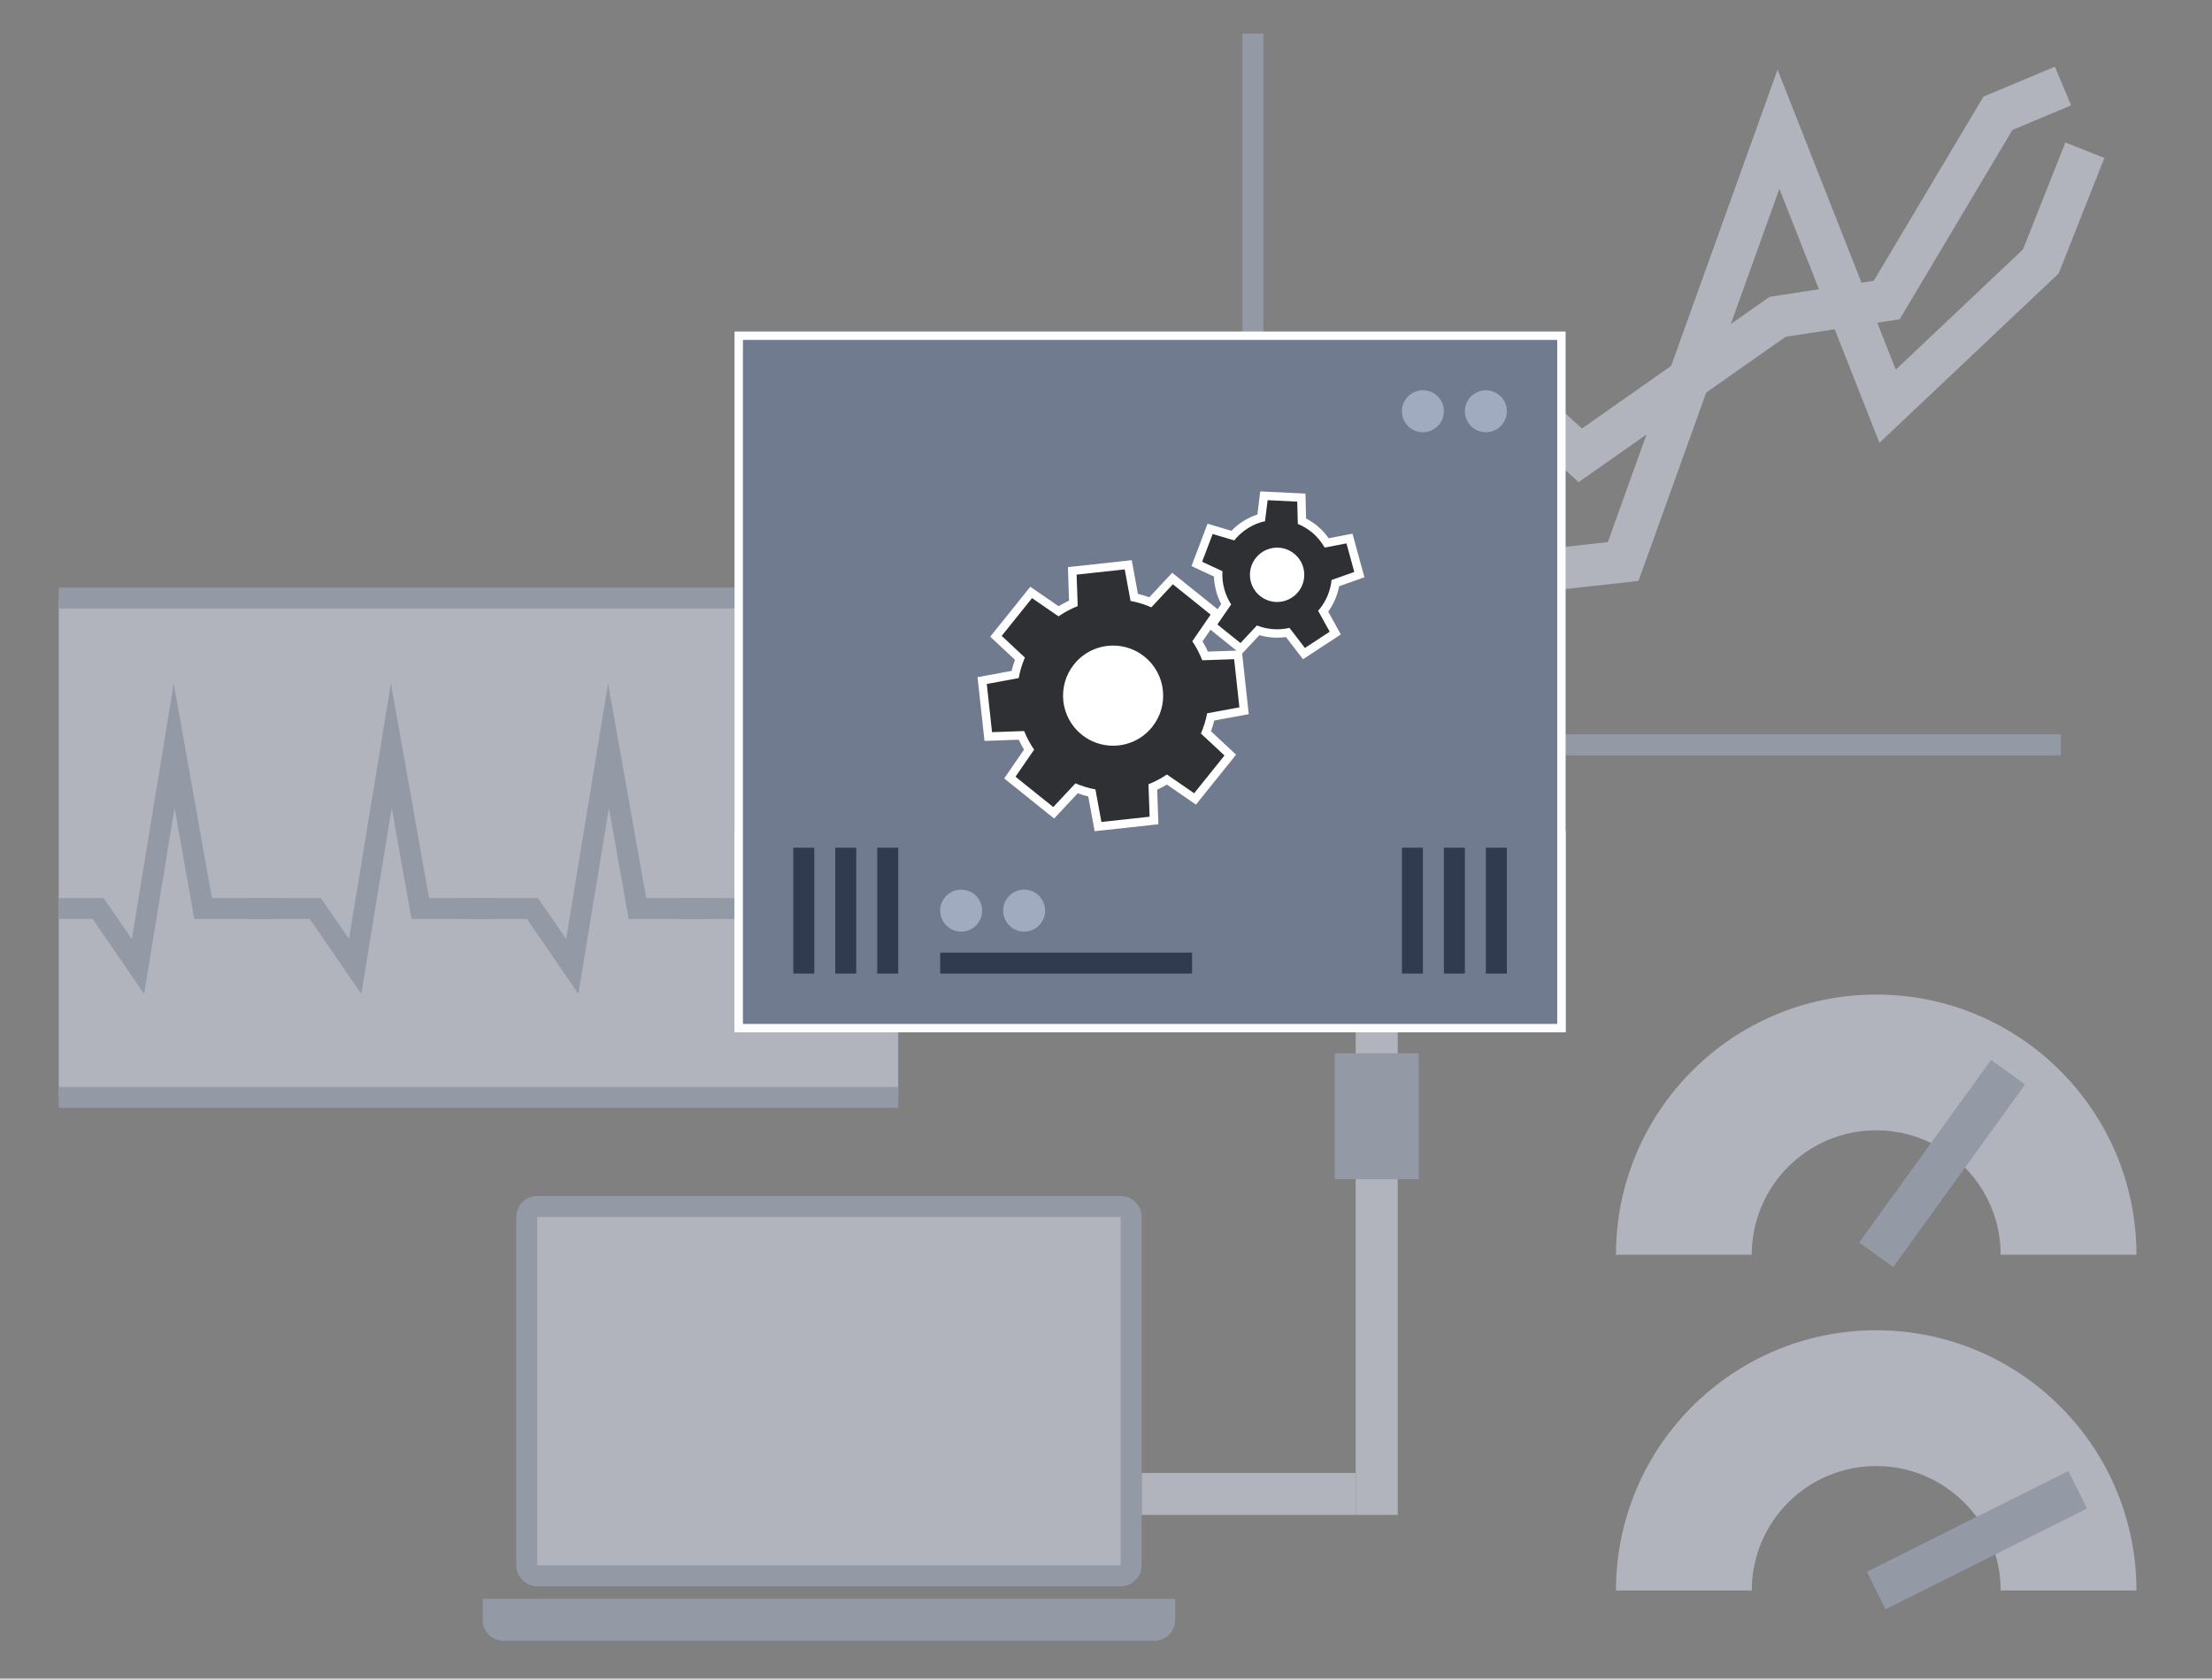 <?xml version="1.0" encoding="UTF-8"?>
<svg id="cms-graphic-monitoring" xmlns="http://www.w3.org/2000/svg" viewBox="0 0 527 400">
  <rect x="0" y="0" width="527" height="400" fill="#808080" stroke="none"/>
  <defs>
    <style>
      .cls-1 {
        opacity: .6;
      }

      .cls-1, .cls-2, .cls-3 {
        fill: none;
      }

      .cls-4 {
        fill: #fff;
      }

      .cls-5 {
        fill: #fbfdff;
      }

      .cls-6 {
        fill: #a0abc0;
      }

      .cls-7 {
        fill: #303b50;
      }

      .cls-8 {
        fill: #d2d7e5;
      }

      .cls-9 {
        fill: #707b90;
      }

      .cls-10 {
        fill: #2f3033;
      }

      .cls-2 {
        stroke-width: 5px;
      }

      .cls-2, .cls-3 {
        stroke: #a0abc0;
        stroke-miterlimit: 10;
      }

      .cls-3 {
        stroke-width: 10px;
      }
    </style>
  </defs>
  <g id="background" class="cls-1">
    <g>
      <path class="cls-8" d="m509,299c0-34.24-27.76-62-62-62s-62,27.76-62,62h32.35c0-16.38,13.28-29.65,29.65-29.65s29.65,13.28,29.65,29.65h32.35Z"/>
      <line class="cls-3" x1="478.42" y1="255.49" x2="447" y2="299"/>
      <path class="cls-8" d="m509,379c0-34.24-27.76-62-62-62s-62,27.76-62,62h32.35c0-16.38,13.28-29.65,29.65-29.65s29.65,13.28,29.65,29.65h32.35Z"/>
      <line class="cls-3" x1="495" y1="355" x2="447" y2="379"/>
    </g>
    <g>
      <rect class="cls-6" x="296" y="8" width="5" height="170"/>
      <rect class="cls-6" x="391" y="80" width="5" height="195" transform="translate(216 571) rotate(-90)"/>
      <polygon class="cls-8" points="314 150.99 306 145.01 353.79 81.1 376.9 102.11 421.58 70.74 446.41 66.92 472.55 23.03 489.57 15.89 493.43 25.11 479.45 30.97 452.59 76.08 425.42 80.26 376.1 114.89 355.21 95.9 314 150.99"/>
      <polygon class="cls-8" points="312.44 170.12 305.99 162.49 339.65 134 383.06 129.18 423.5 16.61 451.66 88.09 481.97 59.43 492.07 33.96 501.36 37.64 490.46 65.17 447.77 105.52 423.93 44.99 390.37 138.43 343.78 143.6 312.44 170.12"/>
    </g>
    <g>
      <rect class="cls-8" x="14" y="142" width="200" height="120" rx="1" ry="1"/>
      <g>
        <g>
          <polyline class="cls-2" points="14 216.5 23.38 216.5 32.87 230.3 41.49 177.7 48.39 216.5 66 216.5"/>
          <polyline class="cls-2" points="59 216.5 75.12 216.5 84.61 230.3 93.23 177.7 100.13 216.5 118 216.5"/>
          <polyline class="cls-2" points="110 216.5 126.86 216.5 136.34 230.3 144.97 177.7 151.87 216.5 170 216.5"/>
          <polyline class="cls-2" points="162 216.5 178.6 216.5 188.08 230.3 196.7 177.7 203.6 216.5 214 216.5"/>
        </g>
        <rect class="cls-6" x="14" y="140" width="200" height="5"/>
        <rect class="cls-6" x="14" y="259" width="200" height="5"/>
      </g>
    </g>
    <g>
      <rect class="cls-8" x="272" y="351" width="51" height="10"/>
      <rect class="cls-8" x="323" y="237" width="10" height="124"/>
      <rect class="cls-6" x="313" y="256" width="30" height="20" transform="translate(594 -62) rotate(90)"/>
      <g>
        <rect class="cls-8" x="126" y="288" width="143" height="87" rx="5" ry="5"/>
        <path class="cls-6" d="m275,391H120c-2.76,0-5-2.24-5-5v-5h165v5c0,2.76-2.24,5-5,5Z"/>
        <path class="cls-6" d="m267,285h-139c-2.76,0-5,2.24-5,5v83c0,2.76,2.24,5,5,5h139c2.76,0,5-2.24,5-5v-83c0-2.76-2.24-5-5-5Zm0,88h-139v-83h139v83Z"/>
      </g>
    </g>
  </g>
  <g id="foreground">
    <g>
      <path class="cls-4" d="m371,200v44h-194v-44h194m2-2h-198v48h198v-48h0Z"/>
      <g>
        <g>
          <rect class="cls-9" x="176" y="80" width="196" height="165"/>
          <path class="cls-5" d="m371,81v163h-194V81h194m2-2h-198v167h198V79h0Z"/>
        </g>
        <rect class="cls-7" x="189" y="202" width="5" height="30"/>
        <rect class="cls-7" x="199" y="202" width="5" height="30"/>
        <rect class="cls-7" x="209" y="202" width="5" height="30"/>
        <rect class="cls-7" x="251.5" y="199.5" width="5" height="60" transform="translate(483.5 -24.5) rotate(90)"/>
        <circle class="cls-6" cx="229" cy="217" r="5"/>
        <circle class="cls-6" cx="244" cy="217" r="5"/>
        <rect class="cls-7" x="334" y="202" width="5" height="30"/>
        <rect class="cls-7" x="344" y="202" width="5" height="30"/>
        <rect class="cls-7" x="354" y="202" width="5" height="30"/>
        <circle class="cls-6" cx="354" cy="98" r="5"/>
        <circle class="cls-6" cx="339" cy="98" r="5"/>
      </g>
    </g>
  </g>
  <g>
    <circle class="cls-4" cx="265.18" cy="165.77" r="11.93"/>
    <path class="cls-4" d="m300.2,142.04c-2.78-2.24-3.23-6.31-.99-9.1s6.31-3.23,9.1-.99,3.23,6.31.99,9.1c-2.24,2.78-6.31,3.23-9.1.99Z"/>
    <g>
      <path class="cls-10" d="m306.8,150.73c-.85.16-1.72.24-2.58.24-1.54,0-3.05-.25-4.49-.74l-4.09,4.38-6.96-5.59,3.45-5.01c-1.27-2.18-1.94-4.71-1.91-7.25l-5.08-2.37,3.17-8.34,5.41,1.61c1.82-2.07,4.13-3.51,6.77-4.24l.65-5.25,8.92.43.14,5.62c1.03.48,1.99,1.08,2.87,1.78,1.2.96,2.22,2.1,3.04,3.41l5.41-1.05,2.35,8.61-5.71,2.02c-.36,2.46-1.35,4.76-2.9,6.71l2.88,5.19-7.46,4.89-3.86-5.03Zm-2.54-19.21c-1.67,0-3.22.75-4.27,2.04-.92,1.14-1.33,2.57-1.17,4.02s.87,2.76,2.01,3.67c.98.79,2.17,1.21,3.42,1.21,1.67,0,3.22-.75,4.27-2.04.92-1.14,1.33-2.56,1.17-4.02-.16-1.45-.87-2.76-2.01-3.67-.98-.79-2.17-1.21-3.42-1.21Z"/>
      <path class="cls-4" d="m302,119.19l7.06.34.14,5.32c1.13.47,2.22,1.09,3.23,1.9,1.33,1.07,2.38,2.35,3.17,3.74l5.19-1.01,1.86,6.82-5.42,1.92c-.24,2.43-1.16,4.82-2.81,6.87-.13.16-.26.29-.39.44l2.77,5-5.91,3.88-3.68-4.79c-.98.23-1.99.34-2.99.34-1.61,0-3.23-.3-4.77-.91l-3.91,4.19-5.51-4.43,3.29-4.78c-1.54-2.37-2.25-5.15-2.08-7.91l-4.84-2.26,2.51-6.61,5.15,1.53s.02-.03.03-.04c1.92-2.39,4.52-3.92,7.3-4.55l.62-5.01m2.25,24.27c1.89,0,3.77-.83,5.05-2.42,2.24-2.78,1.8-6.86-.99-9.1-1.19-.96-2.63-1.43-4.05-1.43-1.89,0-3.77.83-5.05,2.42-2.24,2.78-1.8,6.86.99,9.1,1.19.96,2.63,1.43,4.05,1.43m-4.01-26.36l-.23,1.84-.45,3.68c-2.36.77-4.46,2.08-6.17,3.88l-3.92-1.16-1.78-.53-.66,1.74-2.51,6.61-.66,1.74,1.68.79,3.67,1.71c.08,2.28.67,4.54,1.73,6.55l-2.57,3.74-1.05,1.53,1.45,1.16,5.51,4.43,1.45,1.16,1.27-1.36,3.03-3.24c1.36.4,2.76.6,4.19.6.72,0,1.44-.05,2.15-.15l2.93,3.82,1.13,1.47,1.55-1.02,5.91-3.88,1.55-1.02-.9-1.62-2.11-3.81c1.31-1.8,2.19-3.86,2.6-6.05l4.28-1.51,1.75-.62-.49-1.79-1.86-6.82-.49-1.79-1.82.35-3.85.75c-.81-1.16-1.78-2.19-2.88-3.08-.78-.62-1.62-1.17-2.51-1.63l-.1-4.08-.05-1.86-1.86-.09-7.06-.34-1.86-.09h0Zm4.01,24.36c-1.03,0-1.99-.34-2.8-.99-1.92-1.54-2.23-4.36-.68-6.28.85-1.06,2.12-1.67,3.49-1.67,1.03,0,1.99.34,2.8.99.93.75,1.51,1.81,1.64,3s-.21,2.35-.96,3.28c-.85,1.06-2.12,1.67-3.49,1.67h0Z"/>
    </g>
    <g>
      <path class="cls-10" d="m260.1,188.95c-1.23-.27-2.45-.64-3.64-1.1l-5.44,5.83-10.45-8.4,4.58-6.65c-.7-1.08-1.31-2.22-1.83-3.4l-7.89.27-1.45-13.32,7.85-1.45c.27-1.28.65-2.55,1.14-3.78l-5.7-5.32,8.4-10.45,6.51,4.49c1.12-.73,2.3-1.36,3.54-1.89l-.27-7.73,13.32-1.45,1.43,7.77c1.3.28,2.59.68,3.83,1.18l5.29-5.66,10.45,8.4-4.52,6.56c.7,1.1,1.32,2.27,1.84,3.49l7.82-.27,1.45,13.32-7.93,1.46c-.28,1.26-.66,2.49-1.14,3.69l5.79,5.4-8.4,10.45-6.7-4.61c-1.06.68-2.19,1.27-3.36,1.78l.27,7.98-13.32,1.45-1.48-8.01Zm5.08-34.11c-3.33,0-6.44,1.49-8.52,4.08-1.83,2.28-2.66,5.13-2.35,8.03.32,2.9,1.74,5.51,4.02,7.34,1.96,1.58,4.33,2.41,6.84,2.41,3.33,0,6.44-1.49,8.53-4.08,1.83-2.27,2.66-5.13,2.35-8.03-.32-2.9-1.74-5.51-4.02-7.34-1.96-1.58-4.33-2.41-6.84-2.41Z"/>
      <path class="cls-4" d="m267.96,135.68l1.39,7.52c1.69.31,3.35.82,4.95,1.52l5.13-5.49,9,7.23-4.37,6.35c.97,1.43,1.76,2.95,2.38,4.53l7.59-.26,1.25,11.48-7.68,1.42c-.31,1.64-.81,3.25-1.49,4.81l5.62,5.24-7.23,9-6.49-4.47c-1.39.94-2.86,1.72-4.39,2.32l.27,7.74-11.48,1.25-1.43-7.76c-1.62-.3-3.21-.78-4.76-1.44l-5.28,5.65-9-7.23,4.44-6.45c-.97-1.4-1.76-2.88-2.38-4.43l-7.65.26-1.25-11.48,7.6-1.4c.3-1.67.8-3.31,1.48-4.9l-5.53-5.16,7.23-9,6.31,4.34c1.44-1,2.97-1.81,4.57-2.44l-.26-7.5,11.48-1.25m-2.79,42.02c3.49,0,6.95-1.52,9.3-4.46,4.13-5.13,3.31-12.64-1.82-16.77-2.2-1.77-4.84-2.63-7.47-2.63-3.49,0-6.95,1.52-9.3,4.46-4.13,5.13-3.31,12.64,1.82,16.77,2.2,1.77,4.84,2.63,7.47,2.63m4.42-44.21l-1.85.2-11.48,1.25-1.85.2.06,1.86.21,6.13c-.86.4-1.69.84-2.49,1.33l-5.21-3.59-1.53-1.05-1.16,1.45-7.23,9-1.16,1.45,1.36,1.27,4.53,4.23c-.32.87-.58,1.75-.8,2.65l-6.28,1.16-1.83.34.2,1.85,1.25,11.48.2,1.85,1.86-.06,6.3-.22c.38.81.8,1.59,1.27,2.35l-3.68,5.35-1.05,1.53,1.45,1.16,9,7.23,1.45,1.16,1.27-1.36,4.35-4.66c.82.3,1.66.55,2.5.76l1.19,6.45.34,1.83,1.85-.2,11.48-1.25,1.85-.2-.06-1.86-.22-6.38c.79-.37,1.56-.78,2.31-1.22l5.4,3.72,1.53,1.05,1.16-1.45,7.23-9,1.16-1.45-1.36-1.27-4.62-4.31c.31-.84.57-1.69.79-2.55l6.38-1.18,1.83-.34-.2-1.85-1.25-11.48-.2-1.85-1.86.06-6.21.21c-.38-.84-.81-1.66-1.29-2.44l3.62-5.26,1.05-1.53-1.45-1.16-9-7.23-1.45-1.16-1.27,1.36-4.19,4.49c-.89-.33-1.79-.6-2.7-.83l-1.14-6.21-.34-1.83h0Zm-4.42,42.21c-2.28,0-4.43-.76-6.21-2.19-2.07-1.66-3.36-4.03-3.65-6.66s.47-5.23,2.13-7.29c1.89-2.36,4.72-3.71,7.75-3.71,2.28,0,4.43.76,6.21,2.19,2.07,1.66,3.36,4.03,3.65,6.66.29,2.64-.47,5.23-2.13,7.29-1.89,2.36-4.72,3.71-7.75,3.71h0Z"/>
    </g>
  </g>
</svg>